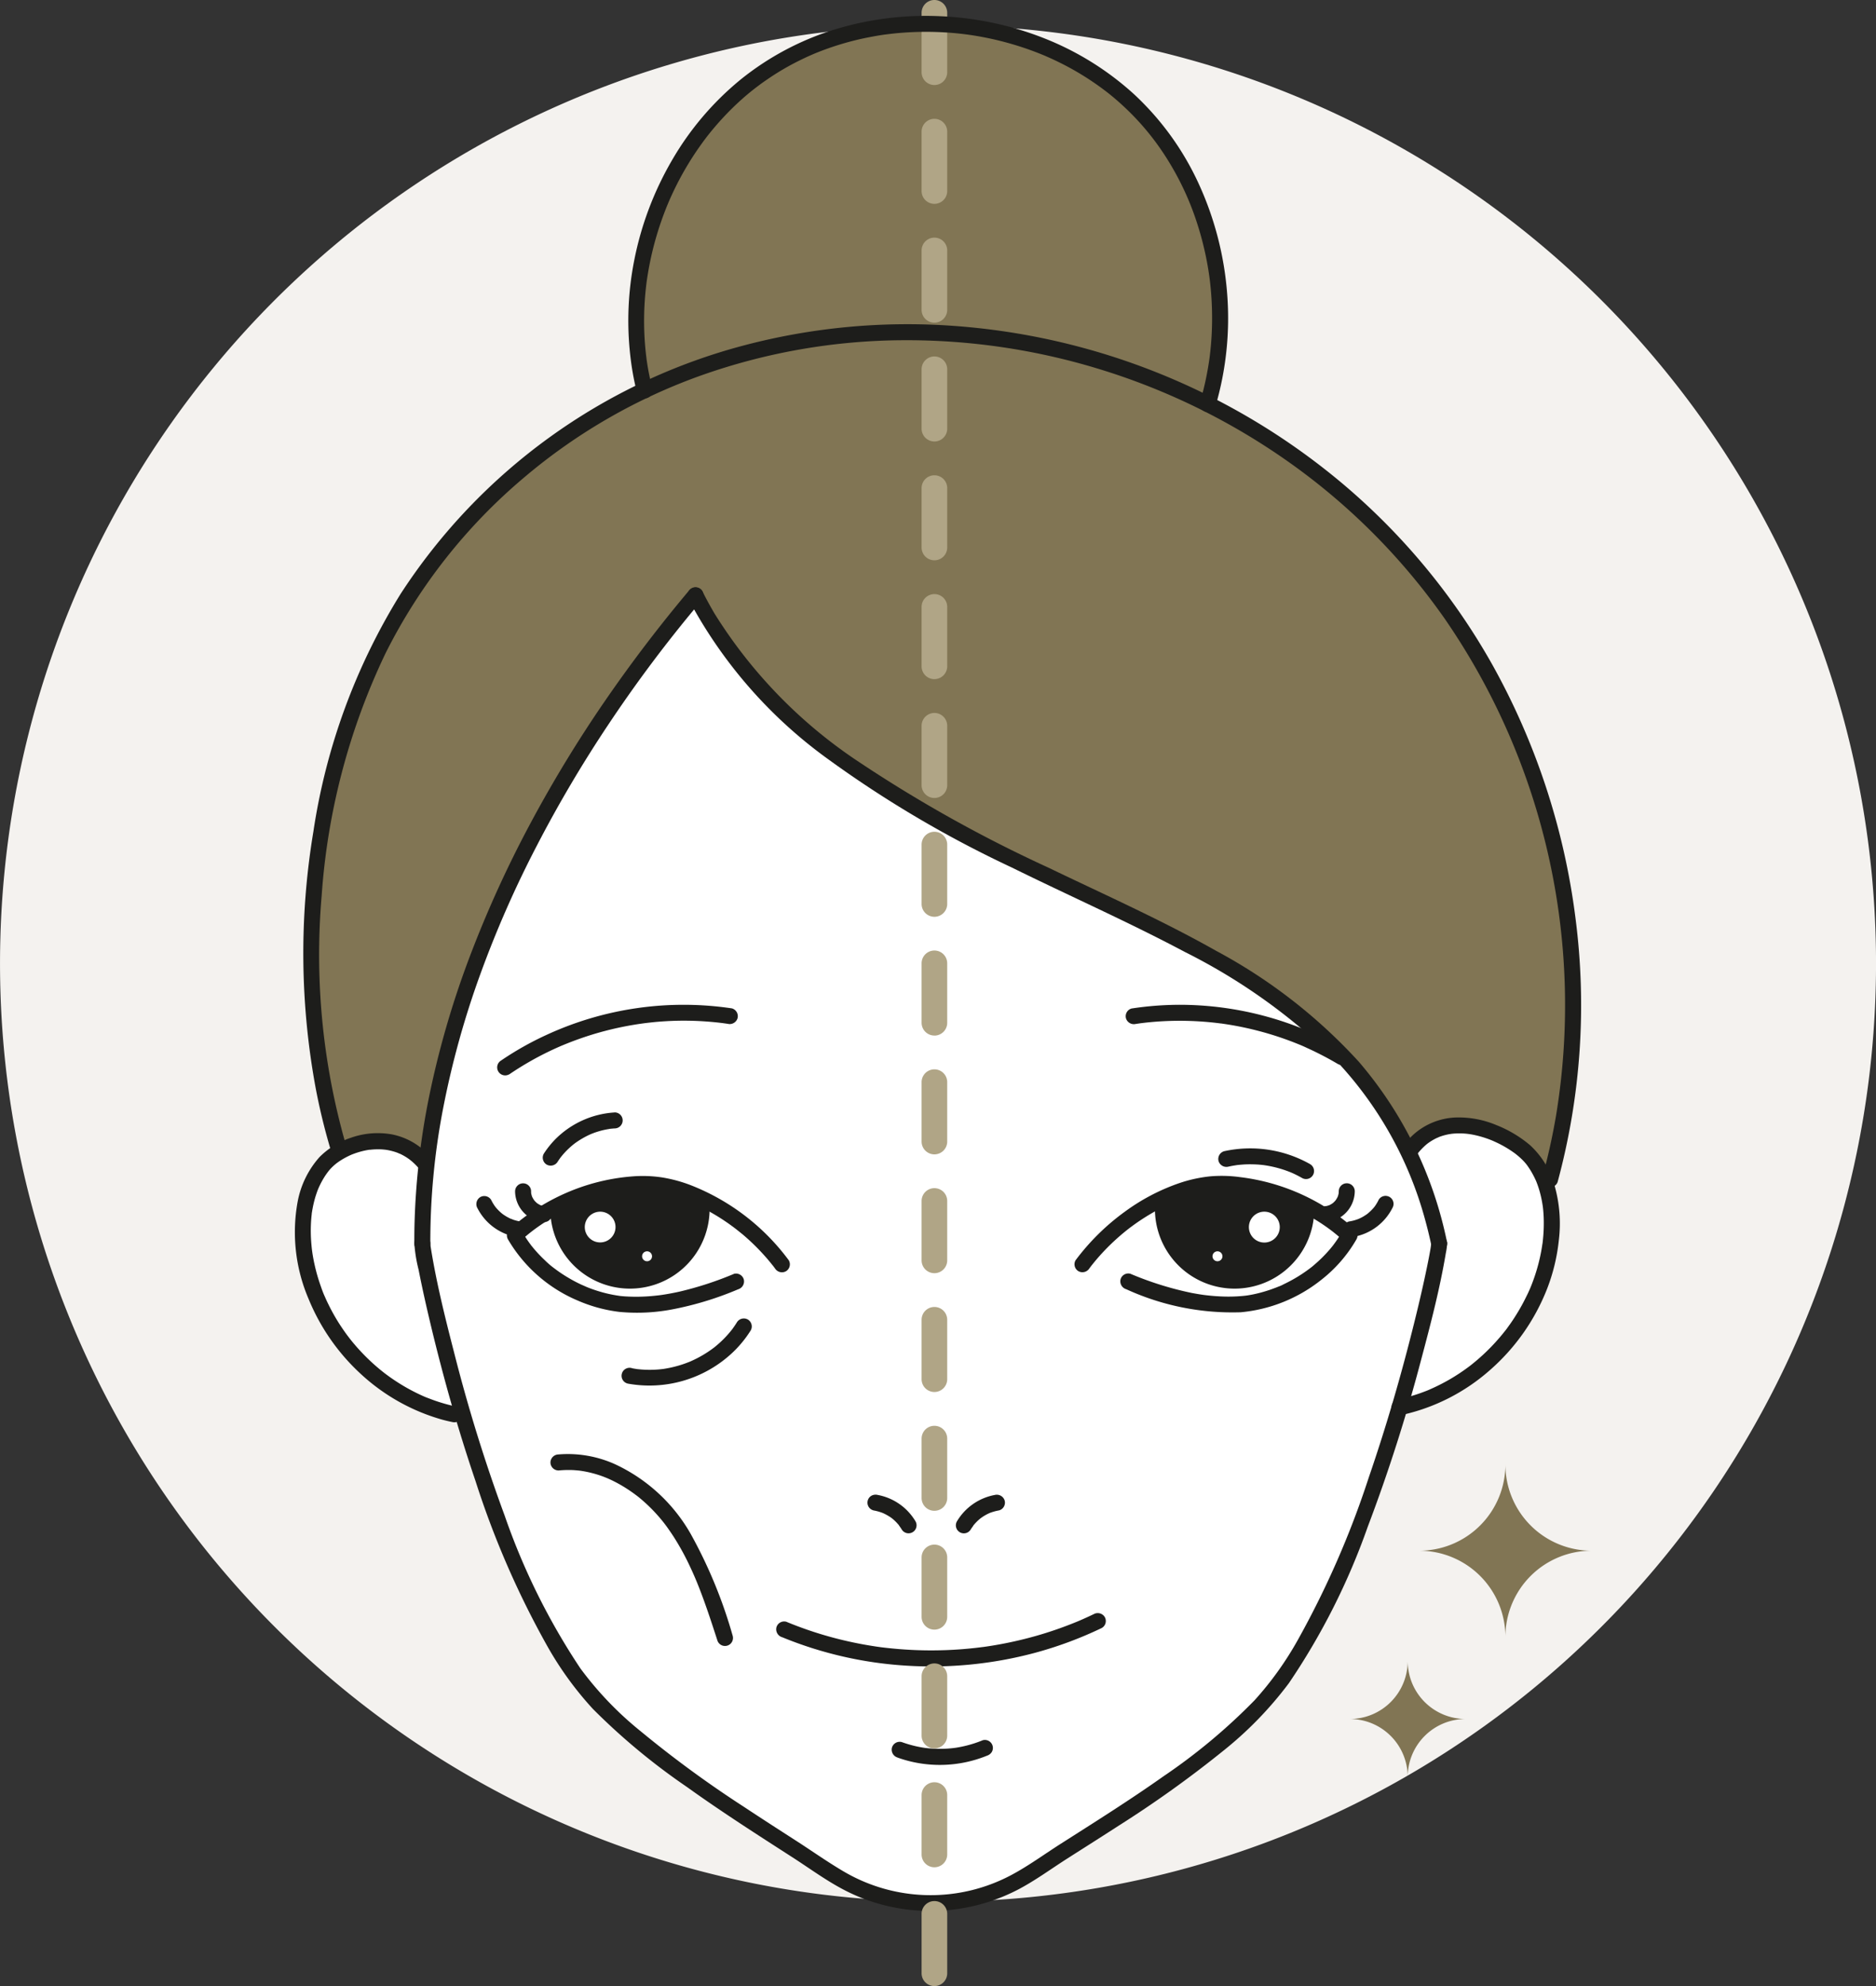 <?xml version="1.0" encoding="UTF-8"?>
<svg xmlns="http://www.w3.org/2000/svg" width="146.498" height="155.06" viewBox="0 0 146.498 155.06">
  <rect x="0" y="0" width="146.498" height="155.06" fill="#333333" stroke="none"/>
  <g id="Group_5945" data-name="Group 5945" transform="translate(-7234 -4771.247)">
    <path id="Path_5340" data-name="Path 5340" d="M806.5,300.469a73.249,73.249,0,1,1-73.249-73.249A73.249,73.249,0,0,1,806.5,300.469" transform="translate(6574 4546)" fill="#f4f2ef"></path>
    <path id="Path_5341" data-name="Path 5341" d="M686.486,314.889s-7.362-30.888,7.522-46.252,16.8-13.123,16.8-13.123l-1.12-4s-.8-14.884,10.883-21.606c0,0,10.3-6.249,19.205-1.28,0,0,7.041,1.28,10.4,7.2s4.481,8.322,4.481,8.322l.481,7.362-.641,5.761a33.72,33.72,0,0,1,15.524,11.683c6.082,8.642,10.4,17.125,11.363,20.485s1.6,13.124,1.6,13.124l-2.081,15.2Z" transform="translate(6574 4546)" fill="#817554"></path>
    <path id="Path_5342" data-name="Path 5342" d="M693.381,315.964s-8.591-4.395-9.589,2.6,4.028,14.492,11.986,17.381c0,0,4.595,18.579,14.584,25.371S729.541,373.9,729.541,373.9l6.792-.4s15.583-8.99,16.982-10.188,7.192-5.994,8.99-10.189,7.192-17.98,7.192-17.98,8.353-2.441,9.989-7.792,3.155-18.351-9.514-12.633c0,0-2.673-4.947-3.272-5.348s-7.592-9.588-25.372-15.981-27.17-21.576-27.17-21.576S705.967,281.4,703.57,286.2s-8.391,18.379-8.591,20.377-1.6,9.39-1.6,9.39" transform="translate(6574 4546)" fill="#fff"></path>
    <path id="Path_5343" data-name="Path 5343" d="M771.759,322.33c0,.085-.047.357,0,.083-.022.134-.04.267-.063.4-.075.435-.161.868-.25,1.3-.287,1.4-.612,2.8-.954,4.183-1.02,4.139-2.207,8.241-3.594,12.272a71.337,71.337,0,0,1-5.558,12.728,25.577,25.577,0,0,1-3.366,4.693,45.86,45.86,0,0,1-7.1,5.927c-2.619,1.853-5.338,3.559-8.043,5.283-1.258.8-2.484,1.7-3.8,2.407a13.4,13.4,0,0,1-13.1-.219c-1.291-.754-2.522-1.629-3.78-2.438-1.36-.876-2.721-1.75-4.069-2.644a86.351,86.351,0,0,1-8.051-5.893,26.494,26.494,0,0,1-4.714-4.916,52.409,52.409,0,0,1-5.908-11.922A126.523,126.523,0,0,1,695.45,330.8c-.682-2.647-1.351-5.323-1.789-8.024l-.033-.213c-.005-.03-.008-.061-.013-.091-.019-.109.016.192.009.067,0-.071-.018-.141-.018-.212a.625.625,0,0,0-1.25,0,11.437,11.437,0,0,0,.332,2.05c.276,1.409.591,2.81.924,4.207.992,4.158,2.156,8.279,3.533,12.327a69.731,69.731,0,0,0,5.639,12.933,26.333,26.333,0,0,0,3.523,4.833,50.8,50.8,0,0,0,7.341,6.089c2.687,1.928,5.474,3.711,8.254,5.5,1.29.831,2.551,1.758,3.908,2.477a14.451,14.451,0,0,0,4.476,1.507,14.832,14.832,0,0,0,9.213-1.477c1.323-.694,2.55-1.594,3.809-2.4,1.35-.861,2.705-1.717,4.05-2.588a87.569,87.569,0,0,0,8.091-5.786,28.98,28.98,0,0,0,5.2-5.34,53.156,53.156,0,0,0,6.152-12.193,130.1,130.1,0,0,0,4.2-13.15c.724-2.717,1.441-5.466,1.906-8.242a4.771,4.771,0,0,0,.1-.751.625.625,0,0,0-1.25,0" transform="translate(6574 4546)" fill="#1d1d1b"></path>
    <path id="Path_5344" data-name="Path 5344" d="M728.2,343.168a3.807,3.807,0,0,1,.756.212c.078.03-.016,0-.04-.018.027.016.06.027.089.041.06.028.118.057.176.088a3.734,3.734,0,0,1,.337.2c.049.033.1.067.144.1.109.08-.077-.065-.018-.013.025.022.051.042.076.063a3.86,3.86,0,0,1,.287.27c.045.047.089.1.131.145.018.02.034.04.051.061s.083.136,0,0c.068.112.152.214.219.327a.625.625,0,1,0,1.079-.631,4.362,4.362,0,0,0-2.954-2.053.676.676,0,0,0-.481.063.624.624,0,0,0,.149,1.142" transform="translate(6574 4546)" fill="#1d1d1b"></path>
    <path id="Path_5345" data-name="Path 5345" d="M737.686,341.963a4.365,4.365,0,0,0-2.954,2.053.625.625,0,1,0,1.079.631c.067-.112.155-.214.219-.327-.028.049-.072.091-.013.018.021-.025.041-.05.063-.075.043-.05.087-.1.132-.146a3.668,3.668,0,0,1,.271-.257l.075-.063c.086-.073-.08.058-.018.013s.106-.078.161-.115a3.561,3.561,0,0,1,.319-.194c.058-.031.116-.061.175-.089l.09-.041c.071-.035-.149.057-.023.009a4.042,4.042,0,0,1,.756-.212.627.627,0,0,0,.437-.768.643.643,0,0,0-.769-.437" transform="translate(6574 4546)" fill="#1d1d1b"></path>
    <path id="Path_5346" data-name="Path 5346" d="M699.755,309.135a24.285,24.285,0,0,1,3.095-1.789c.269-.13.539-.254.812-.374l.193-.084.1-.041c-.021.009-.114.047,0,0,.138-.057.276-.113.415-.168q.831-.328,1.686-.6a25.068,25.068,0,0,1,3.453-.825c.138-.023.277-.045.416-.065l.208-.03.1-.014c-.154.02.023,0,.043-.006q.444-.055.889-.1.891-.081,1.786-.1.987-.018,1.972.044c.333.021.665.048,1,.083.166.017.332.037.5.057l.1.014c.176.022-.132-.019.043.006l.26.037a.641.641,0,0,0,.769-.436.633.633,0,0,0-.436-.769,25.557,25.557,0,0,0-14.482,2.07,24.258,24.258,0,0,0-3.547,2,.625.625,0,0,0,.631,1.079" transform="translate(6574 4546)" fill="#1d1d1b"></path>
    <path id="Path_5347" data-name="Path 5347" d="M765.1,307.232a25.46,25.46,0,0,0-6.218-2.626,25.733,25.733,0,0,0-6.669-.912,25.274,25.274,0,0,0-3.847.29.626.626,0,0,0-.437.768.645.645,0,0,0,.769.437l.214-.031.08-.012c.1-.013-.1.013-.006,0,.134-.017.268-.034.4-.049q.415-.047.832-.08c.537-.042,1.077-.066,1.616-.072a24.787,24.787,0,0,1,3.256.177l.187.023.051.007.024,0c.142.02.285.041.427.063q.4.062.8.137.809.153,1.606.358a25.021,25.021,0,0,1,3.1,1.017l.2.081.1.041c.055.023.054.024,0,0,.149.064.3.128.445.2.27.121.539.247.8.378q.834.411,1.636.885a.625.625,0,0,0,.631-1.079" transform="translate(6574 4546)" fill="#1d1d1b"></path>
    <path id="Path_5348" data-name="Path 5348" d="M721.072,353.067a30.368,30.368,0,0,0,9.735,2.225,31.243,31.243,0,0,0,9.944-.985,30.292,30.292,0,0,0,5.294-1.961.628.628,0,0,0,.224-.855.642.642,0,0,0-.855-.224q-.554.266-1.117.508l-.047.02-.148.062-.246.1q-.3.12-.6.233-1.146.434-2.327.77t-2.383.575q-.6.12-1.207.215c-.194.031-.387.059-.581.086-.171.024.087-.011-.019,0l-.132.017c-.123.016-.247.03-.371.045a30.882,30.882,0,0,1-4.846.172q-1.226-.054-2.444-.2l-.159-.02-.045-.006-.264-.037q-.316-.047-.632-.1-.606-.1-1.205-.227a29.332,29.332,0,0,1-5.24-1.618.626.626,0,0,0-.769.436.645.645,0,0,0,.437.769" transform="translate(6574 4546)" fill="#1d1d1b"></path>
    <path id="Path_5349" data-name="Path 5349" d="M730.089,362.466a9.772,9.772,0,0,0,6.988-.148.691.691,0,0,0,.373-.288.625.625,0,0,0-.705-.918,9.047,9.047,0,0,1-1.625.5c-.125.026-.251.05-.377.071-.073.012-.145.023-.218.033.152-.022-.08.009-.106.012q-.41.047-.822.055t-.824-.018c-.146-.01-.292-.023-.438-.04-.046-.005-.165-.02-.052-.005-.072-.01-.145-.021-.217-.033a9.07,9.07,0,0,1-1.645-.43.629.629,0,0,0-.769.436.642.642,0,0,0,.437.769" transform="translate(6574 4546)" fill="#1d1d1b"></path>
    <path id="Path_5350" data-name="Path 5350" d="M693.615,315.584a5.266,5.266,0,0,0-3.006-1.77,6.293,6.293,0,0,0-3.21.262,6.206,6.206,0,0,0-2.441,1.5,7.221,7.221,0,0,0-1.716,3.5,13.225,13.225,0,0,0,.849,7.567,16.381,16.381,0,0,0,4.128,5.914,15.6,15.6,0,0,0,6.3,3.523q.418.115.845.2a.625.625,0,0,0,.333-1.2,13.955,13.955,0,0,1-1.654-.454c-.273-.093-.544-.2-.81-.3-.028-.012-.055-.024-.083-.034.136.05.057.024.026.01l-.2-.089c-.135-.061-.268-.123-.4-.188a14.98,14.98,0,0,1-1.474-.824c-.238-.151-.47-.308-.7-.472-.107-.078-.216-.157-.323-.238l-.088-.067c-.076-.057.119.094,0,0l-.174-.138a15.791,15.791,0,0,1-2.422-2.427l-.11-.14c-.005-.006-.1-.123-.033-.042s-.028-.036-.032-.043c-.09-.118-.179-.238-.265-.359-.164-.23-.321-.464-.474-.7a15.426,15.426,0,0,1-.826-1.475c-.062-.126-.124-.253-.182-.382-.028-.06-.054-.121-.081-.182-.012-.027-.025-.054-.036-.082-.031-.07-.049-.1-.008-.014-.119-.262-.216-.537-.31-.808a14.008,14.008,0,0,1-.471-1.644c-.062-.275-.114-.553-.159-.831-.01-.066-.02-.132-.028-.2-.006-.041-.031-.146,0,.011a.85.85,0,0,1-.011-.088c-.02-.153-.036-.307-.049-.461a11.762,11.762,0,0,1-.021-1.923c.011-.151.026-.3.044-.453,0-.027.018-.2,0-.035,0-.033.01-.067.015-.1.013-.083.026-.166.042-.248a8.818,8.818,0,0,1,.224-.951c.044-.143.091-.285.141-.425.026-.07.052-.14.08-.209,0,0,.065-.153.026-.063s.031-.068.039-.084a6.625,6.625,0,0,1,.461-.849c.081-.125.17-.246.258-.367-.083.113.029-.035.052-.064s.066-.078.1-.117a4,4,0,0,1,.411-.391c.036-.031.073-.059.11-.09.062-.051-.133.1-.039.03.018-.013.034-.026.052-.038.088-.065.179-.127.271-.186a5.754,5.754,0,0,1,.567-.322c.094-.047.191-.091.289-.135.12-.054-.14.056-.018.007.023-.008.044-.018.068-.027.055-.022.112-.043.169-.064a6.182,6.182,0,0,1,.687-.207c.108-.026.219-.049.329-.069l.166-.028c.018,0,.144-.021.029,0s.024,0,.047,0a5.52,5.52,0,0,1,.739-.032c.115,0,.23.01.344.021.034,0,.216.028.107.01l.031.005.115.019a4.718,4.718,0,0,1,.716.188l.167.063c.1.038,0,.034-.021-.01a.451.451,0,0,0,.073.032c.124.056.244.117.362.184s.213.128.317.2c.058.04.115.081.172.123s.037.061-.024-.019a.723.723,0,0,0,.1.083,5.177,5.177,0,0,1,.611.61.629.629,0,0,0,.884,0,.642.642,0,0,0,0-.884" transform="translate(6574 4546)" fill="#1d1d1b"></path>
    <path id="Path_5351" data-name="Path 5351" d="M770.676,315.345a5.2,5.2,0,0,1,.616-.66c.051-.045.1-.089.155-.132l.063-.051-.063.049.064-.047c.111-.081.225-.156.343-.226s.222-.125.336-.18a1.357,1.357,0,0,0,.155-.071c-.136.088-.063.027-.011.006l.1-.039a4.617,4.617,0,0,1,.748-.2c.06-.011.123-.015.182-.03-.009,0-.163.02-.057.008l.109-.012c.122-.012.244-.019.367-.023a5.856,5.856,0,0,1,.772.028c.061.006.123.017.184.021-.208-.014,0,0,.053.01.134.021.268.047.4.076.241.053.478.118.713.193.116.037.231.077.346.119l.17.065c.045.018.278.121.086.033.22.1.442.2.657.31a8.8,8.8,0,0,1,1.158.719c.047.035.169.156.018.012.031.03.069.054.1.082.077.062.152.126.226.191a4.846,4.846,0,0,1,.382.377c.063.07.123.143.181.217-.013-.017-.074-.1-.006-.007.029.04.059.08.087.121.053.074.1.15.153.227a7.043,7.043,0,0,1,.479.895c.067.147-.032-.083.005.011.016.038.032.076.047.115.03.077.059.155.086.233.061.172.116.347.165.523a8.872,8.872,0,0,1,.21.981c.008.05.017.1.022.15-.013-.139-.006-.046,0-.016.009.084.02.168.028.252.018.185.031.37.04.556.016.346.015.693,0,1.04s-.042.665-.082,1c-.006.044-.008.09-.017.133,0-.016.021-.147,0-.034-.011.074-.021.147-.033.221-.025.161-.054.322-.085.482a14.072,14.072,0,0,1-.464,1.761q-.144.432-.315.855l-.042.1c0,.009-.061.144-.02.048s-.017.04-.021.048c-.014.034-.029.068-.044.1-.063.142-.128.284-.2.424a15.207,15.207,0,0,1-.886,1.594q-.25.4-.525.775c-.086.12-.17.245-.266.358.11-.129-.042.053-.067.084-.055.07-.111.14-.168.209a15.915,15.915,0,0,1-1.239,1.343q-.328.318-.675.616c-.107.092-.215.183-.325.272l-.173.14c-.035.027-.069.057-.106.082.081-.057.044-.033-.014.011a15.327,15.327,0,0,1-1.515,1.015,15.651,15.651,0,0,1-1.645.832c-.087.038.143-.059.006,0l-.1.042c-.061.025-.123.05-.186.074q-.227.088-.458.17-.441.154-.891.28c-.287.079-.576.148-.867.209a.628.628,0,0,0-.436.769.64.64,0,0,0,.768.437,15.392,15.392,0,0,0,6.913-3.52,16.333,16.333,0,0,0,4.444-6.327,14.665,14.665,0,0,0,.917-3.783,10.846,10.846,0,0,0-.351-4.353,6.637,6.637,0,0,0-1.9-3.087,9.406,9.406,0,0,0-2.625-1.565,7.579,7.579,0,0,0-3.183-.593,5.255,5.255,0,0,0-3.268,1.311,5.2,5.2,0,0,0-.616.66.681.681,0,0,0-.183.442.625.625,0,0,0,1.067.442" transform="translate(6574 4546)" fill="#1d1d1b"></path>
    <path id="Path_5352" data-name="Path 5352" d="M713.772,272.037a36.516,36.516,0,0,0,10.772,12.392,87.588,87.588,0,0,0,14.461,8.544c4.5,2.218,9.095,4.245,13.527,6.6a46.1,46.1,0,0,1,11.327,7.982,29.293,29.293,0,0,1,7.422,12.894q.281,1.017.5,2.05a.625.625,0,1,0,1.206-.332,31.182,31.182,0,0,0-6.876-14.026,41.744,41.744,0,0,0-11.132-8.654c-4.249-2.4-8.718-4.385-13.109-6.5a107.059,107.059,0,0,1-14.79-8.248,37.952,37.952,0,0,1-11.272-11.574q-.508-.861-.957-1.754a.632.632,0,0,0-.855-.224.638.638,0,0,0-.224.855" transform="translate(6574 4546)" fill="#1d1d1b"></path>
    <path id="Path_5353" data-name="Path 5353" d="M732.968,380.307a1,1,0,0,1-1-1v-4.638a1,1,0,0,1,2,0v4.638a1,1,0,0,1-1,1m0-9.276a1,1,0,0,1-1-1v-4.638a1,1,0,1,1,2,0v4.638a1,1,0,0,1-1,1m0-9.277a1,1,0,0,1-1-1v-4.638a1,1,0,0,1,2,0v4.638a1,1,0,0,1-1,1m0-9.276a1,1,0,0,1-1-1V346.84a1,1,0,0,1,2,0v4.638a1,1,0,0,1-1,1m0-9.277a1,1,0,0,1-1-1v-4.637a1,1,0,0,1,2,0V342.2a1,1,0,0,1-1,1m0-9.275a1,1,0,0,1-1-1v-4.639a1,1,0,0,1,2,0v4.639a1,1,0,0,1-1,1m0-9.276a1,1,0,0,1-1-1v-4.639a1,1,0,0,1,2,0v4.639a1,1,0,0,1-1,1m0-9.277a1,1,0,0,1-1-1v-4.638a1,1,0,0,1,2,0v4.638a1,1,0,0,1-1,1m0-9.276a1,1,0,0,1-1-1v-4.639a1,1,0,0,1,2,0V305.1a1,1,0,0,1-1,1m0-9.276a1,1,0,0,1-1-1v-4.638a1,1,0,0,1,2,0v4.638a1,1,0,0,1-1,1m0-9.277a1,1,0,0,1-1-1v-4.637a1,1,0,0,1,2,0v4.637a1,1,0,0,1-1,1m0-9.276a1,1,0,0,1-1-1V272.63a1,1,0,0,1,2,0v4.638a1,1,0,0,1-1,1m0-9.277a1,1,0,0,1-1-1v-4.637a1,1,0,0,1,2,0v4.637a1,1,0,0,1-1,1m0-9.276a1,1,0,0,1-1-1v-4.638a1,1,0,1,1,2,0v4.638a1,1,0,0,1-1,1m0-9.276a1,1,0,0,1-1-1V244.8a1,1,0,1,1,2,0v4.638a1,1,0,0,1-1,1m0-9.276a1,1,0,0,1-1-1v-4.638a1,1,0,1,1,2,0v4.638a1,1,0,0,1-1,1m0-9.276a1,1,0,0,1-1-1v-4.64a1,1,0,0,1,2,0v4.64a1,1,0,0,1-1,1" transform="translate(6574 4546)" fill="#b0a586"></path>
    <path id="Path_5354" data-name="Path 5354" d="M713.869,271.28q-3.539,4.2-6.652,8.728a100.775,100.775,0,0,0-5.8,9.529,88.241,88.241,0,0,0-4.652,10.182,70.9,70.9,0,0,0-3.129,10.541,57.7,57.7,0,0,0-1.271,10.735q-.013.668-.01,1.336a.625.625,0,0,0,1.25,0A54.73,54.73,0,0,1,694.6,311.8a69.12,69.12,0,0,1,2.891-10.447,83.59,83.59,0,0,1,4.4-10.023,99.531,99.531,0,0,1,5.61-9.506,106.075,106.075,0,0,1,6.4-8.631q.426-.518.858-1.029a.642.642,0,0,0,0-.884.631.631,0,0,0-.884,0" transform="translate(6574 4546)" fill="#1d1d1b"></path>
    <path id="Path_5355" data-name="Path 5355" d="M710.935,255.559c-.162-.649-.3-1.3-.4-1.965-.013-.084-.025-.166-.037-.248-.006-.041-.011-.084-.017-.125,0,.028.014.108,0-.019-.021-.166-.041-.332-.059-.5q-.054-.515-.084-1.03a23.341,23.341,0,0,1,.109-4.009c.044-.388.061-.511.121-.892.054-.343.116-.683.184-1.022q.2-.989.479-1.955t.637-1.911c.056-.147.113-.293.171-.44.032-.077.063-.155.095-.232.005-.012.055-.132.03-.07s.036-.088.042-.1c.132-.31.271-.614.416-.918a23.906,23.906,0,0,1,2.032-3.461c.1-.138.194-.272.294-.407q.074-.1.15-.2c.025-.034.05-.066.076-.1.012-.017.025-.034.038-.05-.028.035-.028.037,0,0q.309-.395.634-.776.651-.763,1.368-1.464c.478-.467.978-.913,1.5-1.332l.2-.157.1-.077c.083-.065-.061.045.023-.018.133-.1.267-.2.4-.3q.42-.3.855-.588.838-.548,1.725-1.012c.3-.155.593-.3.894-.441.141-.067.283-.13.426-.192l.114-.05c.012-.006.13-.056.069-.029s.056-.024.068-.029l.144-.06a22.384,22.384,0,0,1,3.807-1.16q.487-.1.98-.185c.164-.028.328-.054.493-.078.041-.006.082-.01.123-.017.018,0,.123-.017.02,0l.247-.032c.672-.082,1.347-.134,2.023-.16a24.575,24.575,0,0,1,3.995.181l.072.009.072.01.248.035q.262.039.525.084.493.087.983.19.978.21,1.936.5t1.886.657l.231.093.115.047c.013.006.11.047.023.009q.231.1.457.2c.3.135.6.279.9.428a21.869,21.869,0,0,1,3.381,2.1c.014.009.2.152.121.091l.2.155c.138.11.274.222.41.336.255.214.505.436.749.662q.764.708,1.453,1.49a20.348,20.348,0,0,1,2.418,3.4,21.722,21.722,0,0,1,1.719,3.763,24.5,24.5,0,0,1,1.04,4.118c.028.175.054.352.079.528,0,.011.017.121.005.031.006.044.011.088.017.131.011.089.022.177.032.265q.063.546.1,1.093.075,1.062.058,2.125t-.127,2.122c-.018.164-.037.33-.057.494-.006.043-.011.088-.017.132.012-.091,0,.019-.005.03-.014.1-.028.2-.043.295q-.08.523-.184,1.045-.2,1.021-.5,2.024a.625.625,0,1,0,1.205.332,24.444,24.444,0,0,0,.911-8.733,25.17,25.17,0,0,0-2.2-8.573,22.086,22.086,0,0,0-5.089-7.056,22.856,22.856,0,0,0-7.066-4.38,24.956,24.956,0,0,0-8.079-1.7,24.36,24.36,0,0,0-8.178,1.026,22.058,22.058,0,0,0-7.385,3.92,23.072,23.072,0,0,0-5.355,6.293,25.126,25.126,0,0,0-2.949,7.8,24.246,24.246,0,0,0-.19,8.384q.153.992.4,1.965a.625.625,0,0,0,1.205-.332" transform="translate(6574 4546)" fill="#1d1d1b"></path>
    <path id="Path_5356" data-name="Path 5356" d="M686.976,314.507a53.7,53.7,0,0,1-1.858-19.316,52.156,52.156,0,0,1,4.985-18.933A43.265,43.265,0,0,1,700.959,262.5a44.438,44.438,0,0,1,13.905-7.981,47.917,47.917,0,0,1,15.5-2.709,51.355,51.355,0,0,1,15.709,2.324,51.927,51.927,0,0,1,14.557,7.18,50.315,50.315,0,0,1,12.18,12.225,53.131,53.131,0,0,1,8.7,38.822q-.418,2.447-1.077,4.843a.625.625,0,0,0,1.2.333,52.816,52.816,0,0,0,1.391-20.663,54.7,54.7,0,0,0-6.469-19.7,51.441,51.441,0,0,0-11.93-14.348A53.068,53.068,0,0,0,734.3,250.678a50.03,50.03,0,0,0-16.132,1.517,45.919,45.919,0,0,0-26.885,19.421,48.9,48.9,0,0,0-6.813,18.571,57.83,57.83,0,0,0,.191,20.063q.442,2.32,1.11,4.589a.625.625,0,0,0,1.205-.332" transform="translate(6574 4546)" fill="#1d1d1b"></path>
    <path id="Path_5357" data-name="Path 5357" d="M747.948,325.9a19.875,19.875,0,0,0,8.941,1.8,11.813,11.813,0,0,0,6.3-2.539A10.888,10.888,0,0,0,765.929,322a.637.637,0,0,0-.1-.758,16.359,16.359,0,0,0-8.986-4.092,10.544,10.544,0,0,0-2.315-.064,10.982,10.982,0,0,0-2.39.516,15.945,15.945,0,0,0-4.3,2.247,17.924,17.924,0,0,0-3.845,3.79.628.628,0,0,0,.224.855.644.644,0,0,0,.856-.224c.052-.071.105-.141.159-.211-.087.113.021-.027.032-.041l.067-.083q.183-.228.374-.45.367-.425.763-.825a17.641,17.641,0,0,1,1.681-1.493c-.111.087.029-.022.043-.032l.085-.065.214-.157c.157-.115.316-.226.477-.335q.456-.307.931-.585t.985-.528q.268-.133.541-.256l.163-.071c.017-.007.11-.046.013-.006.108-.044.216-.088.325-.13a11.071,11.071,0,0,1,2.245-.62l.1-.016c.174-.029-.133.014.042-.007.086-.01.172-.02.258-.028.186-.017.372-.029.559-.033a10.481,10.481,0,0,1,1.121.043q.279.023.555.056l.111.013c.184.023-.129-.019.055.008.11.016.22.032.33.051.386.063.769.142,1.148.234a15.82,15.82,0,0,1,2.227.725l.1.043.082.035c.093.041.187.083.28.126.2.093.4.19.6.292q.586.3,1.145.649t1.09.752c-.006-.005.14.108.071.054l.114.09c.088.07.175.141.262.214q.26.216.511.443c-.033-.252-.065-.505-.1-.757q-.223.393-.482.766c-.085.122-.174.242-.264.361-.058.078.094-.116,0,0l-.058.073c-.049.061-.1.121-.149.18a10.576,10.576,0,0,1-1.253,1.251,3.946,3.946,0,0,1-.334.272c.014-.01.108-.082.019-.015l-.072.055-.2.146q-.345.248-.707.468c-.244.149-.494.289-.748.419-.116.06-.232.117-.35.173a2.373,2.373,0,0,1-.392.176c.015,0,.134-.055.032-.013l-.079.032c-.065.027-.131.053-.2.078q-.2.075-.393.144-.369.126-.746.227c-.243.065-.488.122-.736.169-.114.021-.228.041-.343.059-.03,0-.219.033-.1.015s-.012,0-.03,0l-.112.013a12.312,12.312,0,0,1-1.977.036c-.368-.02-.735-.055-1.1-.1-.125-.015-.033,0-.007,0l-.173-.025-.23-.035c-.192-.031-.384-.066-.574-.1a25.546,25.546,0,0,1-4.8-1.5.626.626,0,0,0-.769.436.646.646,0,0,0,.437.769" transform="translate(6574 4546)" fill="#1d1d1b"></path>
    <path id="Path_5358" data-name="Path 5358" d="M762.609,319.677l-.01.59a6.221,6.221,0,0,1-12.4-.98l.16-.25a10.874,10.874,0,0,1,5.18-1.36,15.543,15.543,0,0,1,7.07,2" transform="translate(6574 4546)" fill="#1d1d1b"></path>
    <path id="Path_5359" data-name="Path 5359" d="M759.937,321.047a1.205,1.205,0,1,1-1.205-1.2,1.205,1.205,0,0,1,1.205,1.2" transform="translate(6574 4546)" fill="#fff"></path>
    <path id="Path_5360" data-name="Path 5360" d="M755.461,323.328a.388.388,0,1,1-.387-.387.387.387,0,0,1,.387.387" transform="translate(6574 4546)" fill="#fff"></path>
    <path id="Path_5361" data-name="Path 5361" d="M717.322,324.7a26.709,26.709,0,0,1-4.261,1.389q-.541.121-1.089.211l-.259.041-.144.02c-.112.016.149-.017-.036.005s-.366.043-.55.059a13.758,13.758,0,0,1-2.2.034c-.111-.008-.222-.018-.332-.03-.056-.006-.112-.014-.168-.019-.089-.009.167.024.035,0l-.114-.017c-.244-.038-.488-.085-.729-.14a11.083,11.083,0,0,1-1.489-.458l-.177-.07c-.041-.017-.224-.107-.067-.027-.127-.065-.263-.116-.392-.177-.249-.118-.495-.244-.735-.38s-.485-.283-.719-.438c-.112-.074-.223-.15-.332-.228-.061-.044-.122-.088-.182-.133l-.072-.054c-.023-.017-.151-.1-.017-.012a6.449,6.449,0,0,1-.744-.637q-.363-.339-.692-.711-.162-.183-.315-.374c-.024-.03-.051-.059-.073-.091.058.085.023.029-.016-.023s-.094-.126-.14-.189a10.151,10.151,0,0,1-.564-.882c-.033.253-.065.505-.1.758q.439-.4.906-.762c-.1.082.043-.032.053-.04l.09-.068c.075-.056.151-.111.227-.166q.252-.18.511-.35a15.413,15.413,0,0,1,2.058-1.132c.085-.039.17-.076.255-.113.014-.006.184-.079.056-.025l.1-.043q.284-.115.572-.221.551-.2,1.115-.361c.376-.106.756-.2,1.139-.276q.273-.055.549-.1l.275-.043c.019,0,.2-.028.055-.008l.166-.021a10.454,10.454,0,0,1,2.236-.065c.086.008.172.018.258.028.168.019-.089-.015.015,0l.131.02c.194.031.388.068.58.111a11.582,11.582,0,0,1,1.125.314q.273.092.541.2l.27.108c.115.047.038.016.014.005l.216.1c.365.163.723.341,1.075.531a16.554,16.554,0,0,1,1.86,1.172c.078.057.157.115.235.174l.106.08c.116.088-.062-.05.042.033.168.133.334.267.5.4q.481.406.933.848c.3.293.589.6.866.912.141.16.279.322.413.488q.1.123.2.249c-.014-.019-.072-.1,0,0l.127.169a.64.64,0,0,0,.855.224.631.631,0,0,0,.224-.855,17.41,17.41,0,0,0-7.573-5.832,11.16,11.16,0,0,0-2.325-.639,10.064,10.064,0,0,0-2.365-.077,16,16,0,0,0-4.784,1.143,16.449,16.449,0,0,0-4.785,3.009.635.635,0,0,0-.1.757,11.484,11.484,0,0,0,5.441,4.777,11.615,11.615,0,0,0,3.265.889,14.641,14.641,0,0,0,4.355-.241,25.291,25.291,0,0,0,4.919-1.525.64.64,0,0,0,.437-.768.631.631,0,0,0-.769-.437" transform="translate(6574 4546)" fill="#1d1d1b"></path>
    <path id="Path_5362" data-name="Path 5362" d="M702.994,319.677l.01.59a6.221,6.221,0,0,0,12.4-.98l-.16-.25a10.874,10.874,0,0,0-5.18-1.36,15.542,15.542,0,0,0-7.07,2" transform="translate(6574 4546)" fill="#1d1d1b"></path>
    <path id="Path_5363" data-name="Path 5363" d="M705.666,321.047a1.2,1.2,0,1,0,1.2-1.2,1.205,1.205,0,0,0-1.2,1.2" transform="translate(6574 4546)" fill="#fff"></path>
    <path id="Path_5364" data-name="Path 5364" d="M710.141,323.328a.388.388,0,1,0,.388-.387.387.387,0,0,0-.388.387" transform="translate(6574 4546)" fill="#fff"></path>
    <path id="Path_5365" data-name="Path 5365" d="M717.543,328.491c-.089.141-.181.28-.278.415a2.047,2.047,0,0,1-.135.182c.093-.1.035-.044.015-.019l-.114.142a8.2,8.2,0,0,1-.647.7q-.18.172-.369.335l-.174.145-.071.057c-.054.042-.048.037.019-.014l-.072.054a8.827,8.827,0,0,1-1.677.993l-.1.046c-.069.032-.141.058-.211.085q-.233.092-.47.169a8.956,8.956,0,0,1-.965.256c-.148.031-.3.058-.446.081-.045.006-.09.015-.135.019.154-.014.065-.008.031-.005-.09.01-.18.021-.27.029a8.382,8.382,0,0,1-1.086.026c-.189-.008-.377-.022-.565-.043a.839.839,0,0,1-.112-.014c.168.044.005,0-.037-.006-.1-.015-.194-.032-.291-.05a.625.625,0,1,0-.332,1.2,9.467,9.467,0,0,0,8.018-2.3,8.789,8.789,0,0,0,1.553-1.854.63.63,0,0,0-.224-.855.637.637,0,0,0-.855.224" transform="translate(6574 4546)" fill="#1d1d1b"></path>
    <path id="Path_5366" data-name="Path 5366" d="M703.612,340.053a7.9,7.9,0,0,1,.948-.037c.145,0,.29.011.435.023l.216.02.12.014-.047-.006.071.01a8.71,8.71,0,0,1,1.8.471l.2.08.113.046c-.019-.008-.121-.052-.015-.005.149.066.3.134.443.206q.418.207.817.451t.782.522c.066.048.133.1.2.148.093.069.009.006-.008-.007l.1.077c.13.1.257.209.383.317a12.838,12.838,0,0,1,1.345,1.355q.144.17.282.343l.061.077c.1.125-.055-.074.009.012s.12.158.179.238q.3.416.58.848a19.7,19.7,0,0,1,1.021,1.809q.229.461.439.93c.071.157.139.314.207.472.009.022.046.111,0,0l.042.1c.042.1.083.2.124.3.585,1.448,1.069,2.935,1.551,4.42a.625.625,0,1,0,1.205-.332,37.234,37.234,0,0,0-3.3-7.99,13.2,13.2,0,0,0-5.9-5.408,8.957,8.957,0,0,0-4.405-.757.639.639,0,0,0-.625.625.632.632,0,0,0,.625.625" transform="translate(6574 4546)" fill="#1d1d1b"></path>
    <path id="Path_5367" data-name="Path 5367" d="M697.28,319.563a4.233,4.233,0,0,0,3.063,2.261.686.686,0,0,0,.481-.063.625.625,0,0,0-.149-1.143,3.388,3.388,0,0,1-.409-.087c-.07-.019-.14-.041-.209-.065-.03-.01-.16-.081-.186-.07.025-.01.133.059.021.008l-.09-.043c-.065-.032-.13-.066-.194-.1a3.833,3.833,0,0,1-.352-.226l-.032-.024c-.042-.032-.042-.032,0,0s.042.032,0,0l-.031-.025c-.051-.043-.1-.086-.15-.131a3.724,3.724,0,0,1-.29-.3c-.022-.025-.043-.051-.064-.077-.091-.107.081.115,0,0-.039-.054-.078-.108-.114-.163a3.664,3.664,0,0,1-.217-.381.628.628,0,0,0-.855-.224.641.641,0,0,0-.224.855" transform="translate(6574 4546)" fill="#1d1d1b"></path>
    <path id="Path_5368" data-name="Path 5368" d="M700.223,318.257a2.446,2.446,0,0,0,2.257,2.409.625.625,0,0,0,.442-1.067.69.69,0,0,0-.442-.183l-.1-.011.166.023a1.732,1.732,0,0,1-.407-.113l.149.063a1.857,1.857,0,0,1-.408-.239l.126.1a2.048,2.048,0,0,1-.336-.335l.1.126a1.959,1.959,0,0,1-.253-.43l.063.149a1.8,1.8,0,0,1-.116-.431l.023.166a1.686,1.686,0,0,1-.013-.225.625.625,0,0,0-1.25,0" transform="translate(6574 4546)" fill="#1d1d1b"></path>
    <path id="Path_5369" data-name="Path 5369" d="M767.656,318.932a3.624,3.624,0,0,1-.206.364c-.039.061-.082.121-.124.18-.067.091.062-.075.012-.016l-.063.076a3.6,3.6,0,0,1-.289.3c-.049.045-.1.089-.149.132l-.077.063c.068-.053.084-.065.047-.037l-.048.036a3.67,3.67,0,0,1-.335.216c-.063.036-.127.071-.193.1l-.09.043c-.01.005-.132.058-.034.017s-.016.005-.037.013l-.112.041c-.062.022-.126.042-.19.06a3.43,3.43,0,0,1-.428.092.624.624,0,0,0-.373.287.635.635,0,0,0-.063.482.643.643,0,0,0,.769.436,4.23,4.23,0,0,0,3.062-2.26.625.625,0,1,0-1.079-.631" transform="translate(6574 4546)" fill="#1d1d1b"></path>
    <path id="Path_5370" data-name="Path 5370" d="M764.543,318.257a1.706,1.706,0,0,1-.013.225c.008-.056.015-.111.023-.166a1.8,1.8,0,0,1-.116.431l.063-.149a1.959,1.959,0,0,1-.253.43l.1-.126a2.048,2.048,0,0,1-.336.335l.126-.1a1.857,1.857,0,0,1-.408.239l.149-.063a1.732,1.732,0,0,1-.407.113l.166-.023-.1.011a.662.662,0,0,0-.441.183.624.624,0,0,0,.441,1.067,2.446,2.446,0,0,0,2.258-2.409.625.625,0,0,0-1.25,0" transform="translate(6574 4546)" fill="#1d1d1b"></path>
    <path id="Path_5371" data-name="Path 5371" d="M762.306,316.134a9.508,9.508,0,0,0-6.711-1.008.63.63,0,0,0-.437.769.639.639,0,0,0,.769.436c.139-.03.278-.058.418-.082l.158-.025.1-.016c-.078.011-.081.012-.008,0,.266-.027.53-.051.8-.058.248-.006.5,0,.745.012.142.008.284.02.425.035l.159.018h-.008l.1.016a8.8,8.8,0,0,1,1.5.367q.2.069.4.147l.148.06c-.136-.057.072.033.095.043.243.111.48.233.711.364a.625.625,0,1,0,.631-1.079" transform="translate(6574 4546)" fill="#1d1d1b"></path>
    <path id="Path_5372" data-name="Path 5372" d="M777.557,353.046h0a6.73,6.73,0,0,0-6.73-6.73,6.73,6.73,0,0,0,6.73-6.73,6.73,6.73,0,0,0,6.73,6.73,6.73,6.73,0,0,0-6.73,6.73" transform="translate(6574 4546)" fill="#817554"></path>
    <path id="Path_5373" data-name="Path 5373" d="M769.929,363.98h0a4.526,4.526,0,0,0-4.526-4.526,4.525,4.525,0,0,0,4.526-4.525,4.525,4.525,0,0,0,4.526,4.525,4.526,4.526,0,0,0-4.526,4.526" transform="translate(6574 4546)" fill="#817554"></path>
    <path id="Path_5374" data-name="Path 5374" d="M708,312.1a7.141,7.141,0,0,0-4.6,2.058,7.026,7.026,0,0,0-.932,1.159.63.63,0,0,0,.224.855.64.64,0,0,0,.855-.224c.069-.107.14-.211.215-.314l.057-.076c-.049.064-.053.069-.01.014l.121-.147a6.1,6.1,0,0,1,.49-.515q.121-.114.249-.222c.048-.041.1-.08.146-.12s.05-.04-.014.01l.076-.057a6.444,6.444,0,0,1,.6-.392,6.305,6.305,0,0,1,.634-.325l.088-.038c-.077.032-.083.035-.018.008l.177-.068c.1-.039.209-.074.315-.107a6.129,6.129,0,0,1,.691-.173c.062-.012.125-.023.187-.033l.094-.014c-.088.012-.1.013-.025,0,.126-.013.252-.026.379-.033a.625.625,0,0,0,0-1.25" transform="translate(6574 4546)" fill="#1d1d1b"></path>
  </g>
</svg>
